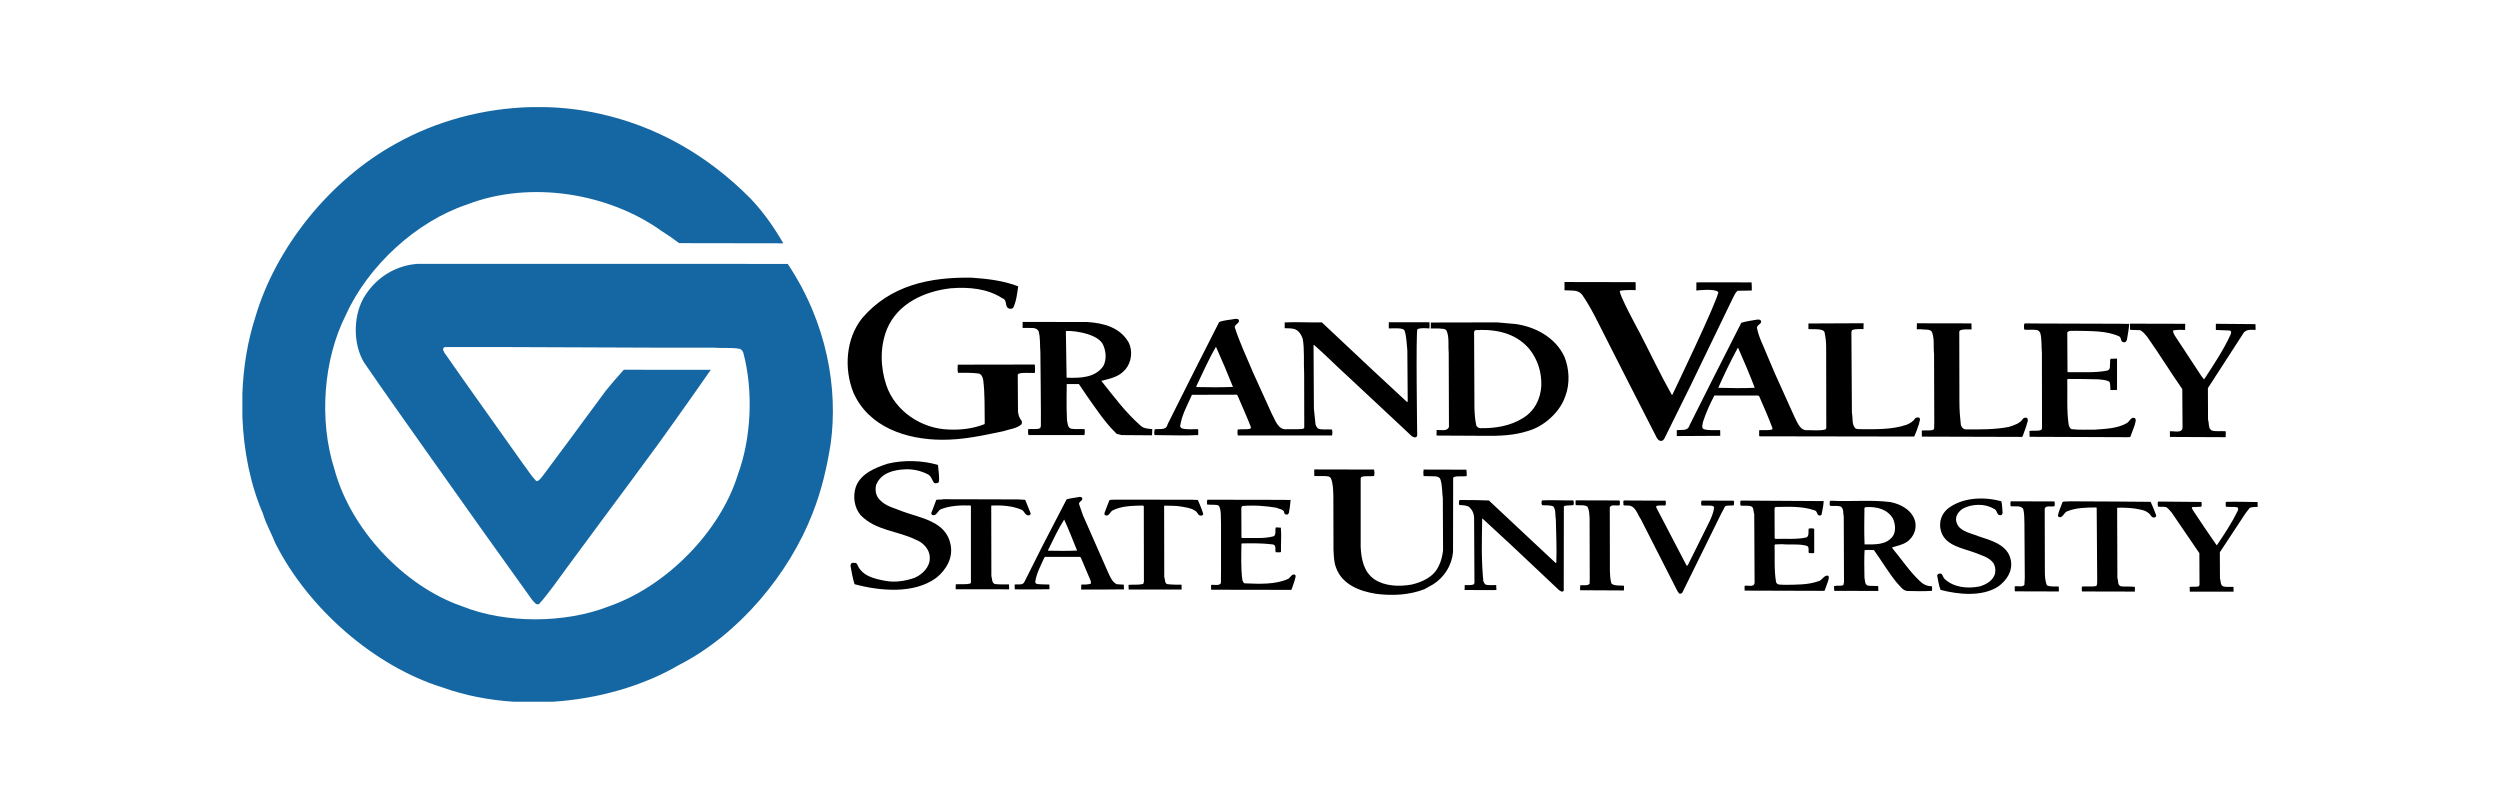 <?xml version="1.0" encoding="UTF-8"?>
<svg xmlns="http://www.w3.org/2000/svg" width="170" height="55" viewBox="0 0 170 55" fill="none">
  <g clip-path="url(#clip0_807_44)">
    <path fill-rule="evenodd" clip-rule="evenodd" d="M69.238 19.47C69.162 19.98 69.112 20.491 68.895 20.935C68.819 21.002 68.694 21.01 68.603 20.977C68.284 20.843 68.535 20.407 68.159 20.282C67.162 19.628 65.906 19.503 64.642 19.604C62.9 19.805 61.05 20.609 60.312 22.383C59.819 23.615 59.869 24.988 60.27 26.193C60.865 27.96 62.666 29.158 64.516 29.208C65.378 29.25 66.199 29.132 66.936 28.848L66.962 28.798C66.945 27.693 66.978 26.813 66.861 25.851C66.829 25.675 66.761 25.457 66.552 25.399C66.092 25.34 65.631 25.349 65.145 25.349C65.095 25.181 65.12 24.972 65.129 24.797L70.345 24.788L70.37 24.805C70.386 25.023 70.379 25.14 70.379 25.332L70.345 25.357C69.976 25.382 69.583 25.307 69.257 25.416L69.207 25.483L69.223 27.962C69.24 28.179 69.299 28.422 69.466 28.598C69.491 28.681 69.509 28.774 69.458 28.858C69.115 29.151 68.654 29.175 68.244 29.318C66.879 29.603 65.53 29.913 64.04 29.904C61.611 29.888 59.074 29.041 58.035 26.705C57.383 25.089 57.508 23.038 58.622 21.64C60.523 19.412 63.219 18.825 66.1 18.884C67.194 18.959 68.266 19.094 69.238 19.47ZM111.225 19.218V19.729C111.225 19.729 110.608 19.694 110.169 19.771C109.957 19.809 111.508 22.644 111.508 22.644C112.237 24.05 112.907 25.474 113.685 26.855L113.719 26.847C113.719 26.847 116.862 20.305 116.843 19.859C116.593 19.596 115.35 19.756 115.35 19.756C115.35 19.604 115.361 19.4 115.352 19.218L115.385 19.202C116.591 19.186 117.876 19.211 119.107 19.202C119.128 19.381 119.121 19.562 119.121 19.755C118.931 19.768 118.485 19.763 118.166 19.771C118.006 19.88 117.939 20.081 117.848 20.241L114.966 26.203L113.183 29.813C113.133 29.888 113.075 29.98 112.974 29.98C112.79 29.997 112.68 29.82 112.615 29.679L110.612 25.76L109.239 23.055C108.711 22.032 108.235 20.978 107.572 20.023C107.28 19.671 106.802 19.78 106.385 19.738C106.401 19.527 106.38 19.413 106.385 19.177L111.199 19.186L111.225 19.218ZM134.059 21.99C134.059 22.164 134.068 22.248 134.068 22.401C133.782 22.404 133.516 22.367 133.281 22.467L133.231 22.542L133.24 27.358C133.24 27.885 133.282 28.404 133.339 28.899C133.373 29.007 133.441 29.101 133.533 29.167L133.675 29.201C134.663 29.201 135.685 29.217 136.623 29.024C136.975 28.907 137.351 28.807 137.578 28.455C137.662 28.397 137.761 28.38 137.854 28.43C137.955 28.613 137.813 28.799 137.787 28.974L137.536 29.678L137.486 29.71L130.686 29.69C130.686 29.565 130.686 29.425 130.681 29.276C130.942 29.244 131.247 29.309 131.474 29.218C131.574 29.101 131.498 28.933 131.531 28.815L131.516 24.059C131.456 23.548 131.566 22.971 131.346 22.527C131.179 22.376 130.937 22.426 130.719 22.401C130.585 22.359 130.34 22.426 130.34 22.374C130.34 22.272 130.351 22.102 130.351 21.983L134.059 21.99ZM144.109 22.015L144.787 22.024C144.761 22.393 144.686 22.753 144.628 23.121C144.595 23.171 144.569 23.255 144.493 23.272C144.392 23.28 144.292 23.263 144.26 23.172C144.225 23.063 144.208 22.954 144.116 22.879C143.253 22.477 142.199 22.52 141.177 22.494C140.975 22.52 140.7 22.436 140.574 22.603L140.59 25.283L140.657 25.308C141.545 25.292 142.474 25.367 143.304 25.199C143.547 25.116 143.453 24.839 143.487 24.646C143.505 24.563 143.453 24.489 143.53 24.395C143.673 24.404 143.8 24.379 143.958 24.385V26.514C143.79 26.531 143.507 26.521 143.507 26.521C143.491 26.378 143.521 26.12 143.439 25.962C143.228 25.819 142.953 25.835 142.702 25.794C142.005 25.785 141.319 25.76 140.617 25.769L140.574 25.81C140.598 26.849 140.524 27.955 140.674 28.908C140.716 29.026 140.758 29.134 140.868 29.184C141.369 29.244 141.922 29.209 142.416 29.218C143.195 29.16 143.991 29.142 144.635 28.766C144.818 28.649 144.912 28.323 145.172 28.431C145.297 28.573 145.18 28.748 145.163 28.9L144.861 29.712L144.727 29.729L138.012 29.703L138.003 29.31C138.262 29.252 138.572 29.335 138.807 29.235L138.857 29.125L138.849 23.958C138.806 23.599 138.857 23.029 138.731 22.619C138.688 22.549 138.627 22.491 138.555 22.451C138.278 22.393 137.952 22.443 137.66 22.418C137.608 22.3 137.634 22.149 137.644 22.024L137.709 21.99L138.757 21.999L144.109 22.015ZM148.594 22.018L148.588 22.435C148.28 22.426 148.019 22.418 147.76 22.476C147.8 22.771 147.952 22.895 148.062 23.087L149.702 25.583L149.862 25.784L149.912 25.75C150.548 24.77 151.2 23.799 151.679 22.752C151.705 22.694 151.729 22.593 151.705 22.535L151.628 22.476L150.678 22.436C150.676 22.273 150.678 22.018 150.678 22.018L153.369 22.041C153.378 22.206 153.386 22.308 153.378 22.435C153.075 22.426 152.675 22.368 152.507 22.727L150.347 26.068L150.137 26.387L150.146 28.548C150.237 28.765 150.13 29.183 150.438 29.285C150.715 29.351 151.063 29.3 151.347 29.325C151.357 29.471 151.352 29.603 151.343 29.729L147.557 29.712C147.557 29.622 147.549 29.328 147.549 29.328C147.851 29.293 148.395 29.495 148.413 29.059L148.395 26.455C147.575 25.283 146.829 24.061 145.993 22.88C145.85 22.721 145.716 22.537 145.531 22.453L144.844 22.428C144.844 22.281 144.837 22.009 144.837 22.009L148.594 22.018Z" fill="black"></path>
    <path fill-rule="evenodd" clip-rule="evenodd" d="M73.935 21.898C75.049 21.965 76.18 22.266 76.758 23.304C77.034 23.874 76.942 24.61 76.548 25.096C76.104 25.64 75.493 25.741 74.89 25.9C75.745 26.963 76.532 28.052 77.603 28.982C77.813 29.149 78.089 29.149 78.356 29.182C78.349 29.312 78.348 29.469 78.34 29.601L76.272 29.585L75.937 29.502C75.133 28.731 74.529 27.793 73.91 26.922L73.366 26.117H72.538C72.538 26.117 72.504 27.659 72.554 28.564C72.604 28.773 72.588 29.067 72.83 29.15C73.09 29.2 73.45 29.168 73.743 29.176C73.792 29.286 73.743 29.585 73.743 29.585H69.941C69.891 29.476 69.908 29.3 69.916 29.182C70.173 29.153 70.525 29.217 70.729 29.116L70.779 28.982C70.796 28.63 70.746 23.941 70.746 23.941C70.704 23.488 70.755 22.952 70.621 22.517C70.453 22.216 70.068 22.324 69.758 22.299H69.536C69.528 22.174 69.547 22.039 69.54 21.889L73.935 21.898ZM74.974 23.372C74.488 22.56 72.487 22.443 72.479 22.526L72.528 25.683C73.466 25.716 74.463 25.692 75.024 24.896C75.275 24.427 75.208 23.823 74.974 23.372ZM103.051 22.032C104.382 22.216 105.738 22.92 106.366 24.225C106.718 25.063 106.77 26.101 106.433 26.963C106.074 28.036 104.96 29.024 103.888 29.307C102.983 29.609 101.971 29.651 100.923 29.635L97.684 29.618C97.691 29.491 97.691 29.24 97.691 29.24C97.974 29.219 98.42 29.359 98.529 29.024L98.513 24.008C98.463 23.505 98.555 23.02 98.395 22.551C98.312 22.299 98.027 22.375 97.826 22.334H97.294C97.294 22.143 97.294 22.143 97.299 21.931L101.795 21.922L103.051 22.032ZM104.03 23.774C103.194 22.752 101.978 22.417 100.665 22.434C100.523 22.475 100.272 22.367 100.238 22.576L100.262 27.792C100.279 28.195 100.305 28.58 100.396 28.956C100.463 29.049 100.54 29.107 100.657 29.116C101.729 29.132 102.716 28.956 103.561 28.429C104.365 27.943 104.768 27.097 104.81 26.218C104.834 25.29 104.559 24.461 104.03 23.774ZM84.21 21.722C84.387 21.973 83.942 22.024 83.967 22.267C84.31 23.322 84.787 24.327 85.216 25.349L86.497 28.171C86.731 28.572 86.906 29.285 87.552 29.183C87.912 29.175 88.281 29.208 88.615 29.159C88.657 29.134 88.69 29.101 88.69 29.059L88.682 25.407C88.639 24.704 88.716 23.716 88.582 23.029C88.481 22.753 88.314 22.46 88.003 22.368C87.802 22.318 87.577 22.326 87.359 22.318V21.924C88.221 21.882 89.008 21.941 89.889 21.924L93.204 25.039L95.684 27.342L95.725 27.292L95.699 23.825C95.651 23.416 95.651 22.904 95.515 22.494C95.433 22.27 94.877 22.333 94.438 22.333V21.914L97.201 21.916C97.222 22.04 97.201 22.335 97.201 22.335C96.925 22.319 96.619 22.282 96.386 22.385C96.269 22.437 96.37 29.611 96.37 29.611C96.353 29.671 96.321 29.721 96.253 29.737C96.154 29.763 96.085 29.688 96.002 29.661L95.174 28.883L91.624 25.567C90.903 24.922 90.123 24.118 89.345 23.448L89.321 23.481L89.345 27.794L89.455 28.85C89.489 28.966 89.538 29.076 89.647 29.151C89.924 29.244 90.276 29.176 90.577 29.209C90.609 29.327 90.609 29.485 90.577 29.611H84.212L84.16 29.586C84.143 29.461 84.143 29.334 84.16 29.208C84.436 29.159 84.763 29.226 85.021 29.151C85.064 29.109 85.072 29.05 85.047 29.007C84.77 28.288 84.444 27.584 84.143 26.872L84.093 26.839L81.053 26.847C80.744 27.542 80.366 28.203 80.249 28.974C80.258 29.041 80.317 29.1 80.366 29.133C80.727 29.226 81.087 29.175 81.463 29.183C81.497 29.308 81.48 29.459 81.471 29.586C80.517 29.636 79.537 29.586 78.515 29.586C78.457 29.451 78.515 29.335 78.507 29.201C78.816 29.124 79.311 29.301 79.394 28.858L81.169 25.315L82.903 21.898C83.238 21.764 83.64 21.756 84.008 21.681C84.085 21.68 84.151 21.672 84.21 21.722ZM83.842 26.311C83.477 25.393 83.092 24.483 82.686 23.582C82.183 24.436 81.79 25.357 81.354 26.253V26.32C82.175 26.337 83.03 26.345 83.842 26.311ZM119.714 21.773C119.756 21.823 119.774 21.916 119.724 21.973C119.64 22.065 119.473 22.149 119.473 22.291C119.597 22.953 119.923 23.531 120.16 24.142L120.694 25.398L122.035 28.37C122.228 28.722 122.404 29.316 122.939 29.25C123.315 29.25 123.76 29.3 124.12 29.207C124.213 29.149 124.187 28.998 124.187 28.914L124.179 23.646C124.181 23.292 124.144 22.938 124.069 22.592C123.986 22.309 123.169 22.403 122.973 22.382V21.997L126.724 21.98C126.724 22.204 126.718 22.383 126.718 22.383C126.718 22.383 126.147 22.34 125.937 22.45L125.895 22.575L125.929 28.077C126.012 28.437 125.895 28.881 126.188 29.149L126.381 29.182C127.511 29.191 128.667 29.225 129.655 28.881C129.873 28.789 130.107 28.663 130.242 28.429C130.316 28.395 130.424 28.362 130.508 28.404C130.627 28.521 130.5 28.663 130.5 28.797C130.4 29.099 130.299 29.399 130.165 29.686L119.657 29.669L119.622 29.636V29.275L119.664 29.25C119.949 29.234 120.259 29.284 120.511 29.201L120.527 29.109C120.251 28.372 119.933 27.651 119.622 26.939L119.557 26.897H116.575C116.273 27.476 115.998 28.079 115.797 28.706C115.788 28.865 115.671 29.083 115.855 29.183C116.19 29.284 116.586 29.24 116.973 29.25C116.973 29.428 116.97 29.509 116.977 29.636L114.021 29.652V29.255C114.332 29.198 114.766 29.342 114.883 28.932L116.484 25.742L118.409 21.948C118.761 21.839 119.139 21.797 119.507 21.73C119.581 21.731 119.657 21.722 119.714 21.773ZM119.322 26.369C118.978 25.457 118.585 24.553 118.191 23.648L118.157 23.674C117.684 24.555 117.245 25.454 116.843 26.37C117.713 26.387 118.458 26.412 119.322 26.369ZM63.786 31.62C63.803 32.013 63.904 32.416 63.836 32.801C63.744 32.851 63.618 32.893 63.518 32.835C63.367 32.642 63.334 32.358 63.066 32.24C62.599 32.006 62.08 31.893 61.558 31.913C60.762 31.946 59.901 32.164 59.574 32.976C59.498 33.312 59.549 33.721 59.817 33.981C60.253 34.451 60.846 34.55 61.374 34.777C62.589 35.229 64.339 35.438 64.641 37.037C64.816 37.933 64.365 38.729 63.66 39.298C62.153 40.403 59.842 40.193 58.109 39.725C57.983 39.323 57.908 38.897 57.833 38.469C57.849 38.394 57.858 38.293 57.95 38.277C58.075 38.269 58.251 38.243 58.301 38.403C58.628 39.181 59.483 39.365 60.219 39.499C60.897 39.624 61.583 39.499 62.179 39.298C62.715 39.072 63.25 38.553 63.225 37.924C63.234 37.381 62.781 36.886 62.279 36.703C61.048 36.091 59.549 36.091 58.519 35.028C58.092 34.518 57.983 33.755 58.193 33.119C58.519 32.197 59.541 31.796 60.37 31.528C61.442 31.268 62.757 31.302 63.786 31.62ZM93.43 31.93C93.472 32.047 93.472 32.24 93.438 32.366C93.153 32.416 92.852 32.332 92.576 32.433L92.526 32.525V37.198C92.568 38.034 92.735 38.905 93.48 39.408C94.176 39.86 95.138 39.903 95.985 39.751C96.704 39.584 97.5 39.24 97.836 38.478C98.003 38.168 98.078 37.792 98.128 37.439L98.112 33.881C98.054 33.471 98.088 32.977 97.935 32.566C97.86 32.423 97.719 32.408 97.585 32.39L96.805 32.373C96.781 32.227 96.781 32.077 96.805 31.93L99.711 31.938C99.744 32.064 99.727 32.214 99.737 32.348L99.703 32.382C99.418 32.416 99.117 32.348 98.856 32.441L98.815 32.5L98.806 37.549C98.762 37.993 98.617 38.42 98.382 38.799C98.147 39.178 97.828 39.498 97.451 39.735L96.872 40.061C95.876 40.455 94.703 40.53 93.574 40.379C92.477 40.212 91.245 39.751 90.844 38.578C90.701 38.203 90.701 37.8 90.677 37.364L90.668 33.705C90.651 33.312 90.658 32.877 90.492 32.5L90.356 32.398C90.056 32.348 89.722 32.382 89.403 32.373L89.369 32.34V31.938L89.403 31.921L93.43 31.93ZM136.093 34.09C136.153 34.341 136.153 34.617 136.177 34.886C136.153 34.945 136.127 35.036 136.044 35.036C135.741 35.061 135.843 34.667 135.573 34.593C134.972 34.224 134.067 34.258 133.464 34.593C133.204 34.77 132.988 35.036 133.012 35.363C133.095 36.117 133.959 36.225 134.52 36.46C135.389 36.745 136.553 37.046 136.739 38.109C136.873 38.846 136.447 39.483 135.851 39.902C134.762 40.588 133.163 40.43 131.957 40.111C131.832 39.809 131.806 39.475 131.73 39.156C131.73 39.081 131.782 39.031 131.847 39.014C132.098 38.922 132.098 39.24 132.224 39.357C132.827 39.934 133.739 40.044 134.578 39.884C135.022 39.775 135.566 39.474 135.666 38.971C135.716 38.72 135.666 38.444 135.516 38.242C135.198 37.866 134.745 37.773 134.335 37.598C133.455 37.263 132.182 37.113 131.956 35.99C131.902 35.732 131.921 35.464 132.009 35.215C132.098 34.967 132.254 34.748 132.459 34.582C133.439 33.822 134.897 33.755 136.093 34.09Z" fill="black"></path>
    <path fill-rule="evenodd" clip-rule="evenodd" d="M67.966 33.956C68.551 33.973 69.154 33.931 69.715 33.99L70.092 34.928C70.075 34.977 70.033 35.044 69.966 35.044C69.69 35.078 69.665 34.717 69.438 34.651C68.836 34.399 68.132 34.349 67.429 34.375L67.404 34.399L67.413 39.173C67.48 39.365 67.429 39.65 67.665 39.716C67.966 39.751 68.299 39.737 68.609 39.737C68.625 39.846 68.611 39.963 68.619 40.073L64.984 40.068C64.986 39.962 64.986 39.839 64.992 39.733C65.344 39.708 65.662 39.758 65.98 39.683L66.022 39.608V34.432L65.997 34.374C65.353 34.349 64.624 34.383 64.029 34.609C63.753 34.667 63.711 35.145 63.376 35.01C63.31 34.952 63.326 34.851 63.368 34.784L63.669 33.989C63.812 33.947 63.996 33.998 64.138 33.947L67.966 33.956ZM81.456 33.998C81.59 34.308 81.724 34.627 81.824 34.953C81.807 35.02 81.749 35.053 81.681 35.062C81.455 35.087 81.447 34.812 81.262 34.727C80.978 34.534 80.643 34.51 80.308 34.443C79.93 34.376 79.571 34.4 79.194 34.384L79.161 34.408L79.169 39.248C79.244 39.4 79.178 39.618 79.353 39.718C79.672 39.76 80.023 39.76 80.35 39.76C80.348 39.902 80.342 39.965 80.353 40.09L76.749 40.087L76.741 39.768C77.077 39.745 77.427 39.785 77.736 39.71L77.786 39.56L77.778 34.435C77.769 34.377 77.702 34.377 77.652 34.377C76.949 34.394 76.246 34.41 75.651 34.712C75.459 34.829 75.408 35.156 75.141 35.03C75.065 34.964 75.116 34.854 75.141 34.787L75.434 34.025C75.543 33.949 75.718 34 75.853 33.975L81.095 33.983L81.456 33.998ZM87.761 33.998C87.74 34.293 87.7 34.587 87.644 34.877C87.601 34.928 87.594 34.994 87.51 34.994C87.442 34.986 87.351 34.978 87.334 34.894C87.318 34.61 86.983 34.626 86.798 34.525C86.018 34.399 85.298 34.341 84.469 34.408L84.41 34.525L84.419 36.552L84.469 36.586C85.198 36.561 85.967 36.653 86.63 36.46C86.781 36.326 86.705 36.083 86.738 35.907C86.731 35.874 86.772 35.864 86.798 35.864L87.098 35.881C87.149 36.501 87.09 36.962 87.107 37.54C86.999 37.573 86.865 37.556 86.748 37.548C86.681 37.389 86.823 37.063 86.547 37.021C85.877 36.937 85.156 36.937 84.444 36.953L84.419 36.987C84.41 37.723 84.369 38.687 84.486 39.466C84.511 39.541 84.552 39.624 84.628 39.666C85.649 39.708 86.747 39.758 87.609 39.358C87.751 39.257 87.86 38.997 88.061 39.081C88.161 39.198 88.052 39.325 88.044 39.45L87.827 40.087L87.793 40.111L82.359 40.102C82.357 39.979 82.357 39.874 82.35 39.776C82.603 39.738 82.903 39.86 83.021 39.651L83.029 38.83V35.614C83.004 35.212 83.062 34.769 82.904 34.426L82.812 34.35C82.585 34.308 82.326 34.334 82.083 34.308C82.074 34.207 82.058 34.065 82.108 33.981L87.124 33.99L87.761 33.998ZM101.243 34.032L103.63 36.267L105.797 38.294L105.832 38.244C105.865 37.265 105.815 36.168 105.797 35.33C105.739 35.028 105.815 34.677 105.621 34.434C105.396 34.334 105.094 34.377 104.86 34.352C104.817 34.26 104.8 34.1 104.867 34.025C105.597 33.991 106.241 34.041 106.978 34.025C107.045 34.1 107.012 34.242 107.002 34.343C106.81 34.377 106.601 34.359 106.401 34.393L106.342 34.451L106.334 40.171C106.3 40.229 106.224 40.237 106.166 40.221L106.023 40.137L102.824 37.122L100.814 35.264H100.789C100.764 36.989 100.723 37.901 100.865 39.517C100.908 39.609 100.941 39.701 101.04 39.76C101.251 39.81 101.502 39.777 101.744 39.785C101.742 39.917 101.75 40.007 101.758 40.122C100.996 40.129 100.321 40.12 99.592 40.12C99.597 39.991 99.603 39.902 99.602 39.785C99.859 39.786 100.028 39.81 100.222 39.736L100.263 39.635L100.239 35.23C100.239 34.929 100.112 34.645 99.87 34.452C99.686 34.36 99.468 34.352 99.241 34.343C99.191 34.276 99.207 34.125 99.217 34.033L99.291 34C99.987 33.998 100.556 34.007 101.243 34.032ZM110.119 34.032C110.169 34.107 110.152 34.249 110.143 34.35C109.927 34.433 109.574 34.258 109.465 34.501L109.473 38.855C109.483 39.131 109.499 39.416 109.574 39.666C109.717 39.876 110.37 39.792 110.428 39.835C110.436 39.942 110.432 40.052 110.425 40.151L107.448 40.136C107.437 40.047 107.453 39.916 107.456 39.8C107.649 39.775 107.951 39.85 108.092 39.7L108.102 39.331L108.092 35.236C108.076 34.96 108.068 34.667 107.942 34.449C107.724 34.306 107.423 34.382 107.154 34.348C107.121 34.256 107.146 34.147 107.138 34.039L107.171 34.023L110.119 34.032ZM113.259 34.047C113.283 34.132 113.3 34.308 113.233 34.375C113.041 34.383 112.832 34.35 112.656 34.399C112.606 34.425 112.615 34.501 112.64 34.533L114.683 38.452L114.715 38.477L114.782 38.41L116.283 35.387C116.407 35.102 116.525 34.826 116.559 34.508C116.559 34.45 116.484 34.416 116.434 34.398C116.199 34.357 115.948 34.398 115.704 34.374C115.671 34.281 115.654 34.114 115.72 34.039L117.889 34.047C117.956 34.164 117.889 34.231 117.905 34.357C117.721 34.406 117.488 34.341 117.311 34.424L117.043 34.927L114.396 40.303C114.346 40.361 114.254 40.395 114.178 40.353L114.07 40.202L111.575 35.304C111.332 34.961 111.207 34.341 110.654 34.375C110.553 34.359 110.377 34.416 110.393 34.282C110.403 34.2 110.352 34.082 110.427 34.032C111.359 34.047 112.329 34.032 113.259 34.047ZM124.011 34.074C123.994 34.383 123.927 34.685 123.867 34.986C123.834 35.079 123.717 35.062 123.658 35.036C123.533 34.953 123.565 34.727 123.374 34.701C122.586 34.416 121.632 34.458 120.753 34.475C120.694 34.475 120.694 34.533 120.669 34.576L120.677 36.602L120.729 36.644C121.44 36.62 122.185 36.695 122.838 36.544C123.039 36.427 122.955 36.159 122.988 35.949C123.105 35.924 123.273 35.907 123.366 35.966V37.598C123.256 37.633 123.113 37.615 123.005 37.607C122.938 37.482 123.062 37.213 122.878 37.121C122.361 36.963 121.715 37.063 121.179 37.005L120.702 37.021L120.669 37.097C120.702 37.725 120.626 38.73 120.769 39.559C120.827 39.827 121.129 39.735 121.33 39.768C122.134 39.759 122.938 39.777 123.642 39.525C123.918 39.483 124.018 39.081 124.319 39.148C124.403 39.258 124.329 39.392 124.312 39.508L124.077 40.162L123.984 40.178L118.636 40.162C118.627 40.043 118.631 39.948 118.634 39.835C118.866 39.785 119.271 39.96 119.312 39.633L119.288 34.944C119.211 34.768 119.278 34.508 119.07 34.425C118.843 34.358 118.609 34.408 118.367 34.383C118.317 34.291 118.341 34.157 118.351 34.056L118.434 34.04L124.011 34.074ZM139.703 34.098C139.736 34.191 139.719 34.309 139.719 34.408C139.51 34.509 139.15 34.325 139.04 34.576L139.051 38.88C139.051 39.148 139.067 39.525 139.193 39.802C139.418 39.919 139.729 39.86 139.995 39.885L140.005 40.203L139.971 40.22L137.007 40.211C137.001 40.089 136.996 40.01 136.998 39.875C137.216 39.826 137.527 39.952 137.661 39.766L137.685 39.297L137.661 35.612C137.651 35.269 137.661 34.91 137.577 34.599C137.384 34.348 137.008 34.465 136.723 34.423C136.706 34.313 136.697 34.189 136.731 34.088L139.703 34.098ZM146.225 34.124L146.251 34.14C146.376 34.433 146.518 34.743 146.62 35.053C146.62 35.102 146.586 35.169 146.529 35.187C146.278 35.237 146.259 34.977 146.084 34.877C145.835 34.667 145.498 34.652 145.188 34.584C144.788 34.531 144.385 34.512 143.983 34.526L143.966 34.551L143.982 39.299C144.057 39.475 143.973 39.785 144.217 39.868C144.519 39.91 144.861 39.86 145.172 39.91C145.177 40.021 145.177 40.126 145.172 40.228L141.58 40.22C141.546 40.118 141.563 39.994 141.57 39.884C141.888 39.86 142.24 39.91 142.551 39.851C142.626 39.716 142.601 39.575 142.609 39.424L142.575 34.541L142.551 34.508C141.855 34.508 141.187 34.525 140.599 34.759C140.323 34.826 140.239 35.361 139.938 35.102C139.98 34.75 140.148 34.458 140.256 34.131C140.382 34.072 140.55 34.122 140.692 34.089L143.89 34.105L146.225 34.124ZM149.701 34.133C149.71 34.232 149.734 34.376 149.685 34.459L149.064 34.484C149.006 34.551 149.097 34.6 149.097 34.66C149.629 35.467 150.171 36.269 150.722 37.063H150.756C151.267 36.309 151.769 35.548 152.163 34.744C152.171 34.667 152.238 34.56 152.147 34.501C151.904 34.442 151.62 34.491 151.367 34.458C151.335 34.375 151.351 34.257 151.351 34.149L151.4 34.124C152.151 34.107 152.777 34.132 153.518 34.14V34.458C153.515 34.465 153.514 34.47 153.51 34.475C153.333 34.461 153.154 34.48 152.983 34.532L152.697 34.901L150.949 37.556L150.957 39.315C151.024 39.506 150.965 39.8 151.199 39.883C151.418 39.925 151.653 39.9 151.878 39.909C151.869 40.072 151.891 40.129 151.882 40.234L148.906 40.235C148.909 40.129 148.898 40.024 148.898 39.909C149.107 39.874 149.341 39.933 149.535 39.859L149.567 39.758L149.557 37.614L147.658 34.834C147.531 34.717 147.431 34.525 147.255 34.475C147.096 34.45 146.912 34.475 146.744 34.45C146.723 34.348 146.717 34.244 146.728 34.14L146.777 34.106L149.701 34.133ZM128.55 34.141C129.278 34.283 130.074 34.718 130.242 35.515C130.333 36.042 130.098 36.536 129.689 36.837C129.378 37.046 129.01 37.121 128.666 37.223L128.708 37.315C129.32 38.043 129.847 38.855 130.543 39.507C130.759 39.725 131.028 39.868 131.355 39.86C131.405 39.952 131.381 40.086 131.371 40.178C130.819 40.211 130.242 40.202 129.689 40.186C129.378 40.161 129.177 39.809 128.968 39.608C128.406 38.913 127.954 38.143 127.427 37.407C127.218 37.398 126.991 37.382 126.79 37.415C126.757 38.017 126.774 38.654 126.783 39.266C126.824 39.457 126.79 39.726 127 39.818C127.226 39.86 127.491 39.829 127.718 39.853C127.721 40.007 127.719 40.066 127.727 40.184L124.728 40.178C124.731 40.094 124.712 39.952 124.712 39.852C124.898 39.802 125.165 39.868 125.35 39.785L125.392 39.575L125.375 35.103C125.317 34.928 125.401 34.551 125.14 34.433C124.93 34.376 124.671 34.426 124.446 34.392C124.396 34.309 124.42 34.175 124.429 34.083L124.496 34.048C125.845 34.124 127.243 33.973 128.55 34.141ZM128.716 35.254C128.331 34.617 127.619 34.442 126.882 34.484C126.849 34.501 126.806 34.501 126.782 34.542C126.772 35.431 126.756 36.192 126.79 37.021C127.493 37.021 128.264 37.071 128.707 36.468C128.942 36.126 128.884 35.614 128.716 35.254ZM73.593 33.881C73.651 34.074 73.291 34.107 73.392 34.325L73.643 35.045L75.35 38.922C75.493 39.216 75.619 39.576 75.937 39.726L76.422 39.759C76.417 39.843 76.428 39.974 76.43 40.077C75.454 40.09 74.429 40.093 73.517 40.087C73.529 39.979 73.518 39.864 73.526 39.751C73.752 39.743 73.977 39.768 74.187 39.683L74.171 39.507L73.492 37.908L73.442 37.866H71.063L70.997 37.949C70.77 38.477 70.478 38.979 70.394 39.574C70.428 39.766 70.645 39.708 70.779 39.733L71.357 39.75C71.363 39.852 71.363 39.957 71.366 40.067C70.573 40.083 69.783 40.084 69.005 40.076C69.008 39.957 68.989 39.85 68.996 39.75C69.222 39.7 69.549 39.833 69.666 39.557L70.897 37.104L72.321 34.358L72.53 33.956C72.815 33.872 73.133 33.846 73.426 33.788C73.492 33.796 73.576 33.796 73.593 33.881ZM72.362 35.329C71.951 35.983 71.616 36.695 71.273 37.398V37.448C71.909 37.456 72.605 37.472 73.241 37.438C72.956 36.728 72.68 36.016 72.362 35.329Z" fill="black"></path>
    <path fill-rule="evenodd" clip-rule="evenodd" d="M51.048 13.512C51.877 14.401 52.527 15.28 53.267 16.545L46.18 16.534C45.736 16.196 45.412 15.976 45.005 15.72C41.41 13.135 36.059 12.237 31.748 13.911C28.327 15.049 25.027 18.071 23.519 21.416C21.989 24.431 21.672 28.577 22.742 31.907C23.821 35.939 27.422 39.843 31.41 41.222C34.379 42.419 38.433 42.398 41.387 41.237C45.276 39.895 48.977 36.181 50.183 32.247C51.087 29.797 51.239 26.579 50.545 23.986C50.509 23.88 50.437 23.789 50.341 23.73C49.776 23.61 49.09 23.693 48.479 23.64H44.5L34.356 23.601H30.249C30.173 23.609 30.143 23.692 30.12 23.753L30.196 23.948L31.537 25.863L35.569 31.544C35.871 31.936 36.119 32.358 36.473 32.72C36.677 32.713 36.797 32.479 36.926 32.336L38.712 29.933L41.192 26.571C41.553 26.126 41.926 25.689 42.418 25.143L48.334 25.148C46.973 27.113 44.793 30.15 44.793 30.15C43.527 31.86 42.276 33.58 40.995 35.29L38.606 38.523C37.973 39.382 37.37 40.271 36.654 41.078C36.435 41.168 36.307 40.911 36.179 40.784L33.542 37.098C33.255 36.706 32.962 36.291 32.675 35.885L29.367 31.22C27.829 29.035 26.27 26.864 24.77 24.67C23.956 23.359 24.008 21.287 24.875 20.021C25.689 18.793 26.977 18.039 28.402 17.941H34.393C34.393 17.941 46.089 17.943 53.567 17.946C56.282 22.018 56.987 26.51 56.489 30.15C56.233 31.793 55.856 33.382 55.261 34.89C53.67 39.005 50.272 43.12 46.18 45.214C43.728 46.647 40.693 47.517 37.611 47.716H34.901C33.241 47.606 31.614 47.29 30.105 46.752C25.478 45.32 20.979 41.408 18.726 36.948C18.462 36.269 18.085 35.636 17.881 34.928C17.033 32.971 16.567 30.67 16.482 28.341V26.755C16.547 24.958 16.839 23.19 17.354 21.597C18.726 16.871 22.411 12.244 26.926 9.765C29.616 8.254 32.825 7.366 36.101 7.284H37.116C38.33 7.315 39.538 7.461 40.725 7.722C44.613 8.576 48.079 10.513 51.048 13.512Z" fill="#1467A2"></path>
  </g>
  <defs>
    <clipPath id="clip0_807_44">
      <rect width="170" height="55" fill="white"></rect>
    </clipPath>
  </defs>
</svg>
